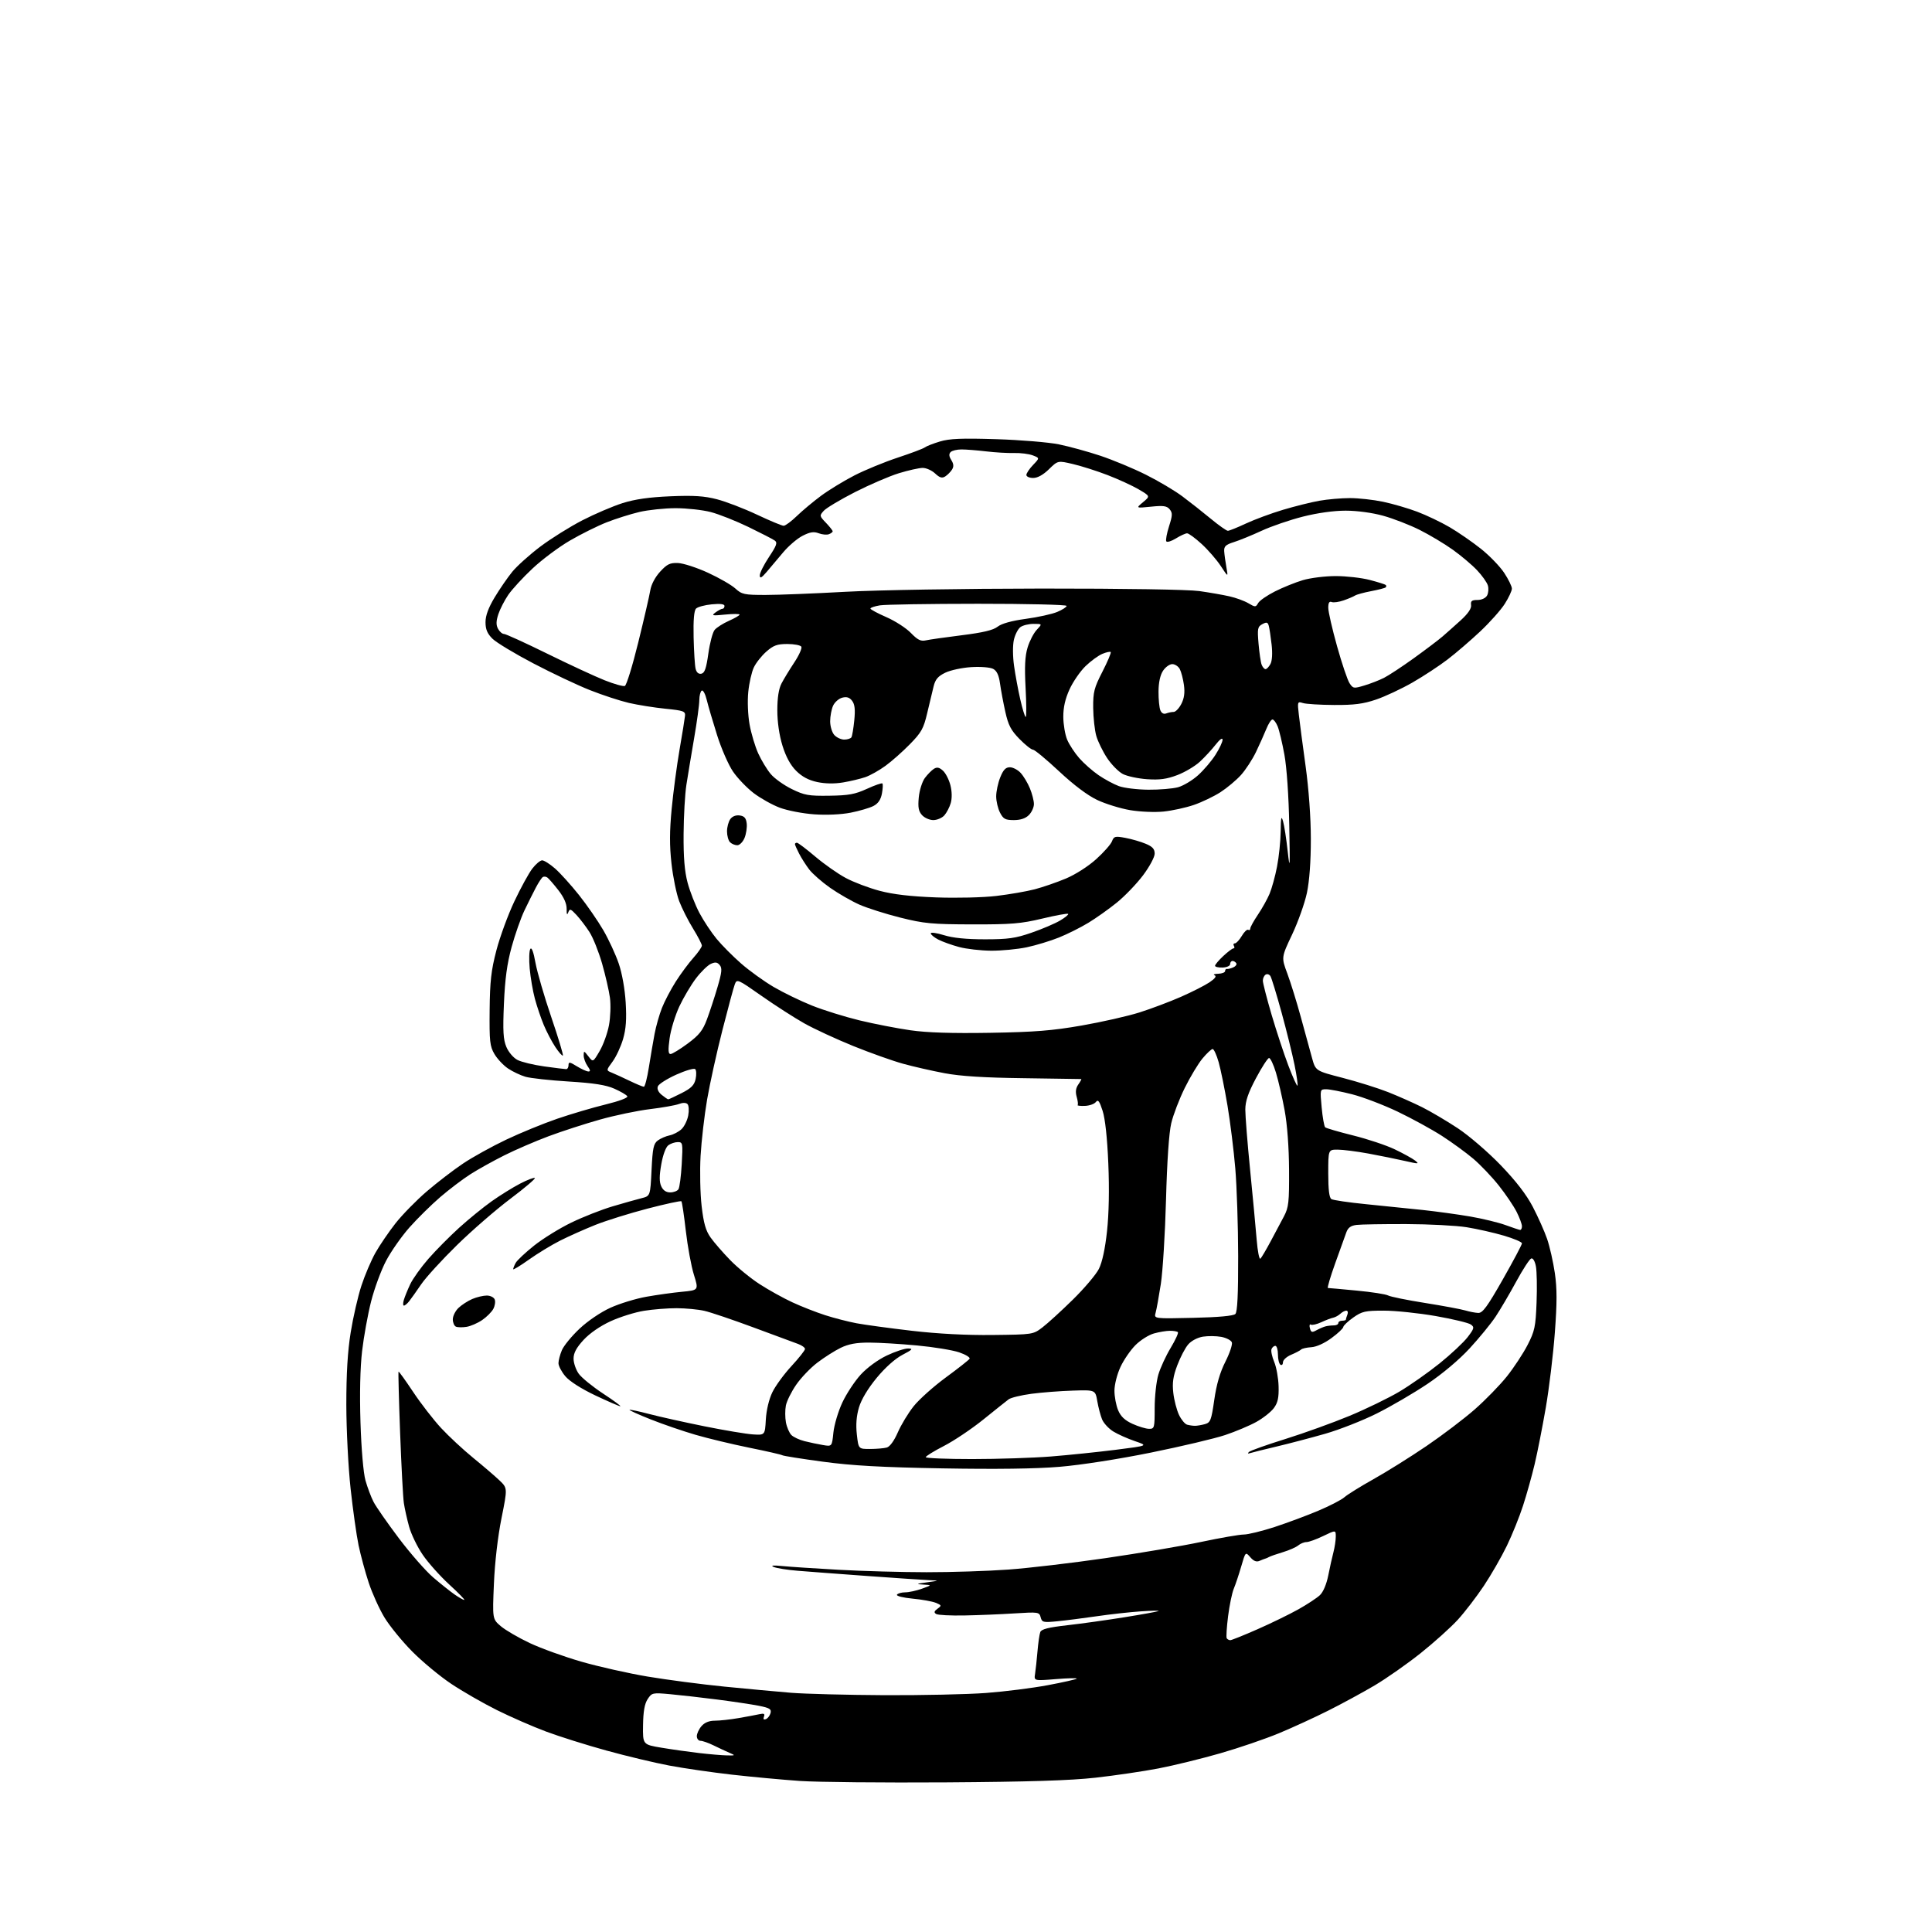 <?xml version="1.0" encoding="UTF-8" standalone="no"?>
<svg 
  version="1.1" 
  xmlns="http://www.w3.org/2000/svg" 
  xmlns:xlink="http://www.w3.org/1999/xlink" 
  xmlns:svg="http://www.w3.org/2000/svg"
  xmlns:rdf="http://www.w3.org/1999/02/22-rdf-syntax-ns#"
  xmlns:cc="http://creativecommons.org/ns#"
  xmlns:dc="http://purl.org/dc/elements/1.1/"
  viewBox="0 0 768 768"
  width="768"
  height="768"
>
<style>svg {background-color: white; }</style>"
<path stroke="none" fill="black" fill-rule="evenodd" d="M376.00,708.52C350.98,708.68 324.88,708.43 318.00,707.96C311.12,707.48 298.98,706.36 291.00,705.46C283.02,704.55 271.77,702.92 266.00,701.83C260.23,700.74 249.01,698.06 241.07,695.87C233.14,693.69 222.34,690.29 217.07,688.32C211.81,686.36 203.00,682.51 197.50,679.77C192.00,677.03 183.83,672.33 179.34,669.33C174.86,666.34 167.89,660.56 163.87,656.50C159.84,652.44 154.87,646.34 152.82,642.96C150.77,639.57 147.96,633.36 146.57,629.15C145.18,624.94 143.37,618.25 142.54,614.28C141.71,610.31 140.29,600.18 139.37,591.78C138.45,583.38 137.69,568.40 137.67,558.50C137.66,546.02 138.19,537.16 139.41,529.63C140.37,523.65 142.28,515.33 143.65,511.13C145.02,506.93 147.54,501.02 149.24,498.00C150.95,494.98 154.55,489.69 157.25,486.25C159.96,482.82 165.55,477.11 169.67,473.58C173.80,470.04 180.28,465.06 184.08,462.52C187.87,459.97 195.60,455.70 201.24,453.02C206.88,450.34 216.00,446.61 221.50,444.72C227.00,442.84 235.66,440.28 240.74,439.04C246.21,437.70 249.73,436.37 249.36,435.78C249.02,435.22 246.70,433.87 244.21,432.77C240.88,431.29 236.10,430.54 226.09,429.92C218.62,429.46 210.87,428.61 208.88,428.03C206.89,427.45 203.77,425.97 201.94,424.74C200.11,423.50 197.68,420.92 196.55,419.00C194.72,415.88 194.52,413.97 194.64,401.50C194.76,390.01 195.24,385.75 197.34,377.72C198.75,372.35 201.96,363.60 204.48,358.28C206.99,352.97 210.19,347.13 211.58,345.31C212.97,343.49 214.74,342.00 215.52,342.00C216.29,342.00 218.60,343.46 220.64,345.25C222.69,347.04 226.97,351.78 230.16,355.79C233.35,359.80 237.70,366.10 239.84,369.79C241.98,373.48 244.73,379.43 245.95,383.00C247.28,386.88 248.40,393.14 248.72,398.53C249.12,405.18 248.85,409.01 247.68,413.03C246.80,416.04 244.93,420.07 243.51,421.99C240.93,425.49 240.93,425.49 243.21,426.41C244.47,426.92 247.67,428.39 250.33,429.67C252.99,430.95 255.51,432.00 255.94,432.00C256.37,432.00 257.27,428.51 257.94,424.25C258.62,419.99 259.63,414.02 260.20,411.00C260.77,407.98 262.09,403.33 263.13,400.68C264.17,398.04 266.65,393.31 268.64,390.18C270.63,387.06 273.78,382.81 275.63,380.75C277.48,378.68 279.00,376.50 279.00,375.90C279.00,375.29 277.41,372.23 275.48,369.09C273.54,365.96 271.07,361.05 269.98,358.20C268.90,355.34 267.52,348.63 266.93,343.29C266.13,336.17 266.15,330.36 267.00,321.54C267.63,314.92 269.04,304.32 270.13,298.00C271.23,291.68 272.20,285.61 272.31,284.51C272.48,282.74 271.64,282.44 264.50,281.73C260.10,281.28 253.59,280.25 250.04,279.43C246.48,278.60 239.51,276.32 234.54,274.35C229.57,272.39 219.43,267.59 212.00,263.70C204.57,259.81 197.26,255.39 195.75,253.89C193.70,251.85 193.00,250.17 193.00,247.33C193.00,244.71 194.15,241.60 196.61,237.50C198.59,234.20 201.74,229.62 203.62,227.31C205.50,225.01 210.52,220.50 214.78,217.28C219.05,214.07 226.58,209.36 231.52,206.82C236.46,204.28 243.65,201.21 247.50,199.99C252.42,198.44 258.06,197.64 266.50,197.28C275.79,196.89 279.97,197.16 285.00,198.47C288.57,199.39 295.72,202.14 300.88,204.57C306.05,207.01 310.83,209.00 311.51,209.00C312.20,209.00 314.55,207.26 316.75,205.13C318.94,203.00 323.31,199.36 326.45,197.03C329.60,194.71 335.58,191.07 339.76,188.93C343.93,186.80 351.66,183.63 356.93,181.89C362.19,180.15 367.00,178.34 367.61,177.86C368.22,177.38 370.92,176.32 373.61,175.51C377.46,174.35 382.21,174.15 396.00,174.58C405.62,174.88 416.84,175.81 420.92,176.64C425.00,177.47 432.42,179.51 437.42,181.17C442.41,182.84 450.55,186.22 455.50,188.70C460.45,191.17 466.98,195.04 470.00,197.30C473.02,199.55 478.11,203.56 481.30,206.20C484.49,208.84 487.55,211.00 488.09,211.00C488.64,211.00 491.88,209.70 495.29,208.10C498.71,206.51 505.32,204.06 510.00,202.66C514.67,201.26 521.17,199.64 524.43,199.06C527.70,198.48 533.18,198.00 536.62,198.00C540.06,198.00 545.99,198.66 549.80,199.46C553.61,200.26 559.72,202.04 563.38,203.42C567.04,204.80 572.84,207.57 576.26,209.57C579.69,211.58 585.28,215.44 588.67,218.14C592.07,220.84 596.23,225.14 597.92,227.69C599.61,230.25 601.00,233.08 601.00,233.98C601.00,234.87 599.72,237.61 598.16,240.05C596.60,242.50 592.21,247.43 588.40,251.01C584.59,254.59 578.78,259.59 575.48,262.11C572.19,264.64 565.90,268.77 561.50,271.30C557.10,273.82 550.58,276.88 547.00,278.09C541.90,279.82 538.30,280.29 530.32,280.24C524.72,280.21 519.14,279.86 517.92,279.47C515.76,278.79 515.71,278.93 516.31,284.13C516.64,287.09 517.85,296.25 518.99,304.50C520.26,313.71 521.07,324.91 521.08,333.50C521.09,342.46 520.52,350.18 519.52,354.94C518.65,359.03 516.01,366.47 513.64,371.48C509.33,380.58 509.33,380.58 511.74,387.02C513.06,390.57 515.50,398.43 517.15,404.49C518.80,410.54 520.78,417.79 521.56,420.59C522.97,425.69 522.97,425.69 533.73,428.47C539.65,430.00 547.78,432.55 551.79,434.13C555.80,435.72 561.87,438.41 565.29,440.11C568.70,441.82 575.10,445.60 579.51,448.51C583.97,451.46 591.51,457.95 596.53,463.15C602.63,469.49 606.75,474.83 609.32,479.75C611.40,483.73 613.96,489.47 615.00,492.49C616.04,495.52 617.42,501.62 618.07,506.05C618.97,512.24 618.97,517.77 618.07,529.79C617.43,538.41 615.81,551.80 614.48,559.54C613.14,567.28 611.15,577.41 610.04,582.06C608.94,586.70 606.87,594.10 605.44,598.50C604.02,602.90 601.12,610.10 598.99,614.50C596.86,618.90 592.74,626.06 589.84,630.41C586.93,634.77 582.29,640.81 579.53,643.84C576.76,646.88 570.11,652.86 564.74,657.15C559.37,661.43 551.11,667.22 546.39,670.01C541.66,672.80 533.40,677.29 528.03,679.98C522.66,682.68 513.84,686.73 508.43,688.98C503.02,691.23 492.50,694.83 485.05,696.97C477.60,699.11 466.55,701.82 460.50,702.98C454.45,704.14 443.20,705.80 435.50,706.66C425.38,707.79 408.88,708.30 376.00,708.52zM289.00,697.80C292.37,697.86 292.41,697.82 290.00,696.78C288.62,696.19 285.80,694.87 283.72,693.85C281.64,692.83 279.28,692.00 278.47,692.00C277.66,692.00 277.00,691.17 277.00,690.15C277.00,689.14 277.84,687.34 278.87,686.15C280.10,684.73 281.90,684.00 284.18,684.00C286.08,684.00 290.30,683.54 293.57,682.97C296.83,682.41 300.57,681.71 301.88,681.42C303.70,681.02 304.12,681.25 303.68,682.40C303.30,683.38 303.57,683.72 304.45,683.38C305.20,683.09 306.02,682.01 306.30,680.98C306.71,679.40 305.96,678.93 301.64,678.07C298.81,677.51 291.32,676.39 285.00,675.58C278.68,674.77 270.28,673.82 266.33,673.46C259.39,672.83 259.12,672.89 257.45,675.43C256.24,677.28 255.70,680.32 255.62,685.77C255.50,693.50 255.50,693.50 263.00,694.75C267.12,695.44 273.88,696.39 278.00,696.87C282.12,697.35 287.07,697.77 289.00,697.80zM351.50,673.86C366.35,673.93 384.57,673.54 392.00,672.98C399.43,672.42 410.45,671.03 416.50,669.89C422.55,668.76 427.73,667.59 428.00,667.30C428.27,667.00 424.57,667.08 419.76,667.47C411.01,668.18 411.01,668.18 411.46,665.34C411.70,663.78 412.14,659.76 412.42,656.42C412.70,653.07 413.20,649.63 413.53,648.77C413.98,647.61 416.76,646.91 424.32,646.05C429.92,645.42 440.12,643.99 447.00,642.88C453.88,641.78 459.95,640.67 460.50,640.43C461.05,640.19 457.90,640.24 453.50,640.54C449.10,640.84 441.23,641.71 436.00,642.48C430.77,643.24 423.74,644.14 420.38,644.47C414.69,645.03 414.21,644.92 413.68,642.90C413.14,640.81 412.78,640.76 403.31,641.35C397.91,641.70 388.98,642.06 383.45,642.17C377.92,642.28 372.84,642.02 372.14,641.59C371.18,641.00 371.31,640.49 372.68,639.49C374.37,638.26 374.33,638.11 371.99,637.14C370.62,636.58 366.46,635.83 362.74,635.48C359.02,635.13 356.24,634.43 356.55,633.92C356.86,633.41 358.33,632.99 359.81,632.98C361.29,632.98 364.30,632.32 366.50,631.53C370.50,630.09 370.50,630.09 367.00,629.89C363.97,629.71 364.17,629.59 368.50,629.00C373.44,628.32 373.45,628.31 369.50,628.15C367.30,628.06 356.27,627.31 345.00,626.50C333.73,625.68 321.15,624.74 317.06,624.40C312.97,624.07 308.70,623.39 307.56,622.89C306.17,622.28 307.28,622.16 311.00,622.53C314.02,622.83 324.15,623.50 333.50,624.02C342.85,624.54 358.52,624.97 368.31,624.98C378.11,624.99 392.73,624.52 400.81,623.93C408.89,623.35 426.30,621.30 439.50,619.38C452.70,617.46 469.76,614.57 477.41,612.95C485.06,611.33 492.71,610.00 494.41,610.00C496.11,610.00 501.62,608.65 506.66,607.01C511.69,605.36 519.52,602.45 524.06,600.53C528.60,598.62 533.26,596.21 534.41,595.18C535.56,594.15 540.77,590.91 546.00,587.98C551.23,585.06 560.67,579.15 567.00,574.85C573.33,570.55 581.98,563.99 586.23,560.26C590.47,556.54 596.23,550.63 599.03,547.12C601.82,543.61 605.52,537.99 607.25,534.62C610.07,529.12 610.44,527.40 610.81,517.75C611.04,511.83 610.92,505.39 610.55,503.43C610.16,501.34 609.39,500.03 608.69,500.26C608.04,500.47 605.34,504.62 602.70,509.48C600.06,514.34 596.37,520.61 594.51,523.41C592.65,526.21 588.01,531.88 584.20,536.01C580.01,540.55 573.36,546.15 567.38,550.16C561.95,553.80 552.89,559.09 547.26,561.90C541.64,564.71 532.41,568.33 526.76,569.95C521.12,571.56 512.45,573.84 507.50,575.01C502.55,576.18 497.82,577.35 497.00,577.62C496.02,577.95 495.85,577.78 496.50,577.16C497.05,576.64 503.57,574.32 511.00,572.01C518.42,569.69 529.90,565.55 536.50,562.81C543.10,560.06 551.98,555.74 556.24,553.22C560.50,550.69 567.70,545.64 572.25,541.98C576.80,538.32 581.82,533.61 583.42,531.52C586.04,528.08 586.17,527.59 584.68,526.51C583.78,525.85 577.49,524.34 570.71,523.15C563.93,521.97 554.66,521.00 550.10,521.00C542.68,521.00 541.42,521.28 537.93,523.75C535.79,525.26 534.02,526.95 533.98,527.50C533.95,528.05 531.84,530.04 529.28,531.91C526.51,533.96 523.30,535.41 521.29,535.53C519.44,535.65 517.61,536.06 517.21,536.46C516.82,536.85 515.04,537.79 513.25,538.54C511.46,539.29 510.00,540.62 510.00,541.51C510.00,542.39 509.55,542.84 509.00,542.50C508.45,542.16 508.00,540.33 508.00,538.44C508.00,536.55 507.54,535.00 506.97,535.00C506.40,535.00 505.71,535.59 505.44,536.30C505.16,537.02 505.65,539.31 506.52,541.39C507.39,543.47 508.17,547.82 508.26,551.06C508.39,555.60 507.96,557.59 506.38,559.73C505.26,561.25 502.12,563.73 499.42,565.23C496.71,566.73 491.12,569.08 487.00,570.46C482.88,571.84 469.60,574.98 457.50,577.43C444.58,580.05 429.59,582.38 421.19,583.08C411.73,583.87 395.94,584.08 374.69,583.70C350.39,583.27 338.73,582.62 327.14,581.05C318.69,579.91 311.41,578.76 310.96,578.48C310.52,578.20 304.60,576.85 297.82,575.48C291.05,574.10 281.45,571.80 276.50,570.36C271.55,568.92 263.54,566.17 258.71,564.25C253.87,562.33 250.06,560.61 250.23,560.43C250.41,560.26 253.92,561.00 258.03,562.08C262.14,563.16 272.02,565.36 280.00,566.97C287.98,568.58 296.66,570.03 299.29,570.20C304.08,570.50 304.08,570.50 304.43,564.28C304.65,560.53 305.68,556.23 307.02,553.45C308.25,550.91 311.68,546.22 314.63,543.03C317.58,539.84 320.00,536.78 320.00,536.24C320.00,535.69 318.76,534.79 317.25,534.24C315.74,533.68 307.75,530.73 299.50,527.67C291.25,524.61 282.48,521.64 280.00,521.08C277.52,520.51 272.57,520.04 269.00,520.03C265.43,520.02 259.57,520.48 256.00,521.06C252.43,521.63 246.46,523.50 242.73,525.21C238.57,527.12 234.44,529.97 231.98,532.63C229.11,535.75 228.00,537.83 228.00,540.07C228.00,541.79 228.92,544.49 230.05,546.07C231.18,547.66 235.55,551.21 239.75,553.98C243.96,556.74 247.03,559.00 246.57,559.00C246.11,559.00 241.62,557.05 236.60,554.68C231.06,552.05 226.40,549.07 224.74,547.10C223.23,545.31 222.00,542.97 222.00,541.89C222.00,540.82 222.61,538.49 223.36,536.72C224.11,534.95 227.26,531.11 230.37,528.18C233.67,525.08 238.80,521.60 242.68,519.84C246.34,518.18 252.75,516.22 256.92,515.48C261.09,514.74 267.48,513.84 271.12,513.50C277.75,512.87 277.75,512.87 275.83,506.70C274.77,503.31 273.33,495.46 272.62,489.26C271.91,483.06 271.12,477.78 270.86,477.53C270.61,477.27 264.57,478.58 257.45,480.43C250.33,482.28 241.00,485.20 236.71,486.90C232.43,488.61 226.13,491.42 222.71,493.14C219.30,494.86 213.69,498.27 210.25,500.72C206.81,503.17 204.00,504.88 204.00,504.52C204.00,504.16 204.44,503.04 204.98,502.04C205.52,501.03 208.82,497.93 212.32,495.14C215.82,492.36 222.46,488.25 227.09,486.01C231.72,483.76 239.10,480.86 243.50,479.55C247.90,478.25 253.07,476.79 255.00,476.31C258.50,475.43 258.50,475.43 259.00,465.13C259.43,456.34 259.79,454.62 261.50,453.35C262.60,452.54 264.71,451.63 266.18,451.33C267.66,451.02 269.77,449.93 270.88,448.89C272.00,447.86 273.21,445.40 273.58,443.43C273.95,441.46 273.82,439.42 273.29,438.89C272.68,438.28 271.41,438.27 269.85,438.87C268.49,439.38 263.32,440.30 258.37,440.90C253.41,441.50 244.49,443.36 238.53,445.04C232.58,446.71 223.39,449.69 218.11,451.66C212.82,453.64 204.90,457.05 200.50,459.26C196.10,461.46 190.03,464.84 187.00,466.77C183.97,468.70 178.57,472.80 174.99,475.87C171.42,478.95 165.92,484.37 162.77,487.92C159.63,491.47 155.44,497.44 153.47,501.20C151.49,504.95 148.82,512.21 147.52,517.33C146.22,522.45 144.61,531.34 143.94,537.07C143.17,543.71 142.94,554.04 143.30,565.50C143.64,576.14 144.45,585.55 145.28,588.50C146.06,591.25 147.49,595.08 148.48,597.00C149.46,598.92 154.01,605.45 158.57,611.50C163.14,617.55 169.27,624.54 172.19,627.04C175.11,629.54 178.92,632.58 180.65,633.79C182.39,635.01 184.14,636.00 184.55,636.00C184.96,636.00 182.27,633.24 178.58,629.86C174.90,626.48 170.14,621.15 168.02,618.02C165.89,614.90 163.47,609.90 162.64,606.92C161.81,603.94 160.87,599.70 160.54,597.50C160.21,595.30 159.54,582.70 159.05,569.50C158.56,556.31 158.28,545.39 158.42,545.24C158.57,545.10 161.18,548.73 164.23,553.31C167.28,557.90 172.28,564.35 175.33,567.65C178.39,570.95 184.16,576.31 188.16,579.57C192.16,582.83 196.86,586.86 198.60,588.53C201.75,591.55 201.75,591.55 199.35,603.53C197.89,610.79 196.70,621.03 196.34,629.55C195.74,643.60 195.74,643.60 199.12,646.47C200.98,648.04 206.15,651.05 210.61,653.15C215.07,655.25 224.30,658.58 231.11,660.54C237.93,662.51 249.80,665.18 257.50,666.47C265.20,667.76 278.93,669.56 288.00,670.46C297.07,671.36 309.00,672.46 314.50,672.91C320.00,673.35 336.65,673.78 351.50,673.86zM489.06,652.00C489.57,652.00 494.45,650.04 499.90,647.64C505.35,645.24 512.66,641.68 516.15,639.72C519.64,637.76 523.48,635.23 524.67,634.11C525.99,632.87 527.30,629.78 528.00,626.28C528.63,623.10 529.56,618.92 530.07,617.00C530.57,615.08 530.99,612.30 530.99,610.84C531.00,608.18 531.00,608.18 526.00,610.59C523.26,611.92 520.26,613.00 519.33,613.00C518.41,613.00 516.95,613.60 516.08,614.32C515.21,615.05 512.48,616.25 510.00,617.00C507.52,617.74 505.05,618.61 504.50,618.91C503.95,619.22 503.27,619.52 503.00,619.57C502.73,619.63 501.70,620.02 500.72,620.45C499.47,621.01 498.37,620.58 497.02,619.03C495.11,616.82 495.11,616.82 493.41,622.66C492.48,625.87 491.15,629.85 490.46,631.50C489.76,633.15 488.74,638.09 488.18,642.48C487.63,646.87 487.38,650.81 487.64,651.23C487.90,651.65 488.54,652.00 489.06,652.00zM386.45,580.00C396.59,580.00 410.65,579.54 417.70,578.98C424.74,578.42 436.34,577.22 443.48,576.32C456.46,574.68 456.46,574.68 451.16,572.88C448.24,571.88 444.36,570.15 442.54,569.03C440.72,567.90 438.73,565.75 438.10,564.24C437.48,562.73 436.62,559.48 436.19,557.00C435.41,552.50 435.41,552.50 426.46,552.79C421.53,552.94 414.14,553.51 410.04,554.05C405.93,554.60 401.83,555.59 400.93,556.27C400.03,556.95 395.51,560.55 390.89,564.28C386.28,568.00 379.24,572.73 375.25,574.78C371.27,576.82 368.01,578.84 368.00,579.25C368.00,579.66 376.30,580.00 386.45,580.00zM345.88,575.99C348.42,575.98 351.40,575.73 352.50,575.42C353.73,575.09 355.43,572.76 356.90,569.38C358.22,566.36 361.05,561.68 363.20,558.99C365.35,556.29 371.09,551.15 375.97,547.57C380.85,543.99 385.10,540.64 385.42,540.13C385.74,539.61 383.87,538.46 381.27,537.57C378.66,536.69 371.12,535.45 364.51,534.84C357.91,534.22 349.35,533.71 345.50,533.70C340.42,533.69 337.32,534.26 334.19,535.78C331.82,536.93 327.64,539.59 324.90,541.68C322.16,543.76 318.37,547.73 316.48,550.49C314.58,553.24 312.75,556.95 312.40,558.71C312.05,560.48 312.06,563.51 312.42,565.43C312.78,567.36 313.76,569.61 314.58,570.44C315.41,571.27 317.76,572.37 319.80,572.88C321.83,573.39 325.12,574.09 327.11,574.42C330.72,575.04 330.72,575.04 331.29,569.46C331.61,566.39 333.21,561.01 334.85,557.51C336.49,554.01 339.78,549.02 342.16,546.42C344.71,543.65 348.98,540.52 352.50,538.85C355.80,537.28 359.62,536.02 361.00,536.05C363.09,536.09 362.73,536.49 358.76,538.56C355.83,540.09 351.91,543.59 348.48,547.74C344.99,551.98 342.39,556.32 341.45,559.48C340.44,562.89 340.17,566.34 340.61,570.25C341.26,576.00 341.26,576.00 345.88,575.99zM456.75,567.98C458.90,568.00 459.00,567.65 459.00,559.68C459.00,555.11 459.66,549.14 460.46,546.43C461.27,543.72 463.47,538.94 465.36,535.81C467.24,532.68 468.53,529.87 468.23,529.56C467.92,529.25 466.50,529.00 465.08,529.01C463.66,529.01 460.80,529.48 458.73,530.06C456.66,530.63 453.34,532.72 451.37,534.70C449.39,536.68 446.70,540.59 445.40,543.40C444.07,546.25 443.02,550.39 443.01,552.78C443.00,555.14 443.66,558.64 444.46,560.56C445.51,563.08 447.13,564.61 450.21,566.01C452.57,567.08 455.51,567.97 456.75,567.98zM475.00,566.78C475.82,566.79 477.60,566.49 478.95,566.12C481.18,565.49 481.52,564.63 482.69,556.47C483.57,550.32 484.96,545.55 487.11,541.30C488.84,537.89 489.99,534.42 489.68,533.60C489.36,532.78 487.48,531.81 485.50,531.43C483.51,531.06 480.23,531.02 478.19,531.34C476.05,531.69 473.59,532.97 472.34,534.42C471.15,535.78 469.20,539.51 468.00,542.70C466.31,547.16 465.95,549.71 466.41,553.73C466.74,556.61 467.76,560.52 468.67,562.44C469.58,564.35 471.04,566.11 471.92,566.34C472.79,566.58 474.18,566.78 475.00,566.78zM394.58,530.68C410.61,530.50 410.67,530.49 414.41,527.64C416.48,526.06 421.90,521.11 426.46,516.64C431.02,512.16 435.69,506.66 436.82,504.41C438.15,501.77 439.30,496.43 440.06,489.41C440.81,482.48 441.00,472.67 440.57,462.50C440.15,452.34 439.32,444.70 438.31,441.58C437.04,437.65 436.50,436.94 435.61,438.08C435.00,438.86 433.03,439.55 431.23,439.61C429.42,439.67 428.15,439.52 428.38,439.28C428.62,439.04 428.45,437.57 428.00,436.01C427.44,434.03 427.63,432.54 428.65,431.09C429.46,429.94 429.98,428.97 429.81,428.94C429.64,428.91 419.38,428.76 407.00,428.60C391.15,428.40 381.84,427.81 375.50,426.62C370.55,425.69 363.12,424.00 359.00,422.86C354.88,421.73 345.96,418.55 339.18,415.81C332.40,413.06 323.63,409.00 319.68,406.78C315.73,404.55 308.10,399.65 302.72,395.87C293.26,389.23 292.92,389.08 292.10,391.26C291.63,392.49 289.41,400.70 287.17,409.50C284.92,418.30 282.19,430.68 281.10,437.00C280.01,443.32 278.84,453.45 278.49,459.50C278.15,465.55 278.34,474.52 278.91,479.44C279.71,486.30 280.54,489.21 282.48,491.94C283.87,493.90 287.37,497.93 290.26,500.90C293.14,503.87 298.43,508.19 302.00,510.49C305.57,512.80 311.43,516.05 315.00,517.70C318.57,519.36 324.43,521.65 328.00,522.80C331.57,523.95 337.20,525.40 340.50,526.02C343.80,526.64 353.70,527.98 362.50,529.01C372.86,530.21 384.17,530.80 394.58,530.68zM523.36,528.77C524.54,528.13 526.17,527.43 527.00,527.23C527.83,527.02 529.29,526.86 530.25,526.87C531.21,526.87 532.00,526.45 532.00,525.94C532.00,525.42 532.67,525.00 533.50,525.00C534.33,525.00 535.00,524.81 535.00,524.58C535.00,524.35 535.27,523.45 535.61,522.58C535.94,521.71 535.75,521.00 535.18,521.00C534.61,521.00 533.54,521.56 532.80,522.25C532.06,522.94 530.79,523.63 529.98,523.80C529.16,523.96 527.03,524.77 525.24,525.60C523.45,526.43 521.57,526.86 521.08,526.55C520.59,526.25 520.42,526.89 520.70,527.97C521.15,529.67 521.53,529.78 523.36,528.77zM185.46,527.44C183.83,527.70 181.94,527.67 181.25,527.37C180.56,527.08 180.00,525.76 180.00,524.46C180.00,523.15 181.01,521.11 182.25,519.92C183.49,518.74 185.95,517.14 187.72,516.38C189.49,515.62 192.09,515.00 193.50,515.00C194.91,515.00 196.33,515.71 196.66,516.57C197.00,517.43 196.74,519.12 196.09,520.32C195.45,521.53 193.46,523.52 191.67,524.74C189.89,525.96 187.09,527.18 185.46,527.44zM474.30,523.86C484.39,523.63 490.31,523.09 491.07,522.33C491.88,521.52 492.22,514.68 492.19,499.33C492.17,487.33 491.65,471.65 491.05,464.50C490.45,457.35 489.05,446.10 487.95,439.50C486.84,432.90 485.26,425.14 484.44,422.25C483.62,419.36 482.54,417.00 482.04,417.00C481.55,417.00 479.74,418.69 478.02,420.75C476.30,422.81 473.12,428.10 470.95,432.50C468.78,436.90 466.37,443.20 465.59,446.50C464.69,450.28 463.92,461.54 463.51,476.89C463.15,490.30 462.22,505.38 461.45,510.39C460.67,515.40 459.74,520.56 459.37,521.86C458.71,524.22 458.71,524.22 474.30,523.86zM587.63,521.91C589.36,521.98 591.23,519.43 597.38,508.61C601.57,501.24 605.00,494.78 605.00,494.25C605.00,493.72 601.74,492.34 597.75,491.17C593.76,490.00 587.12,488.50 583.00,487.84C578.88,487.18 568.08,486.62 559.00,486.59C549.92,486.57 541.06,486.71 539.31,486.92C536.96,487.20 535.87,487.99 535.18,489.90C534.66,491.33 532.66,496.89 530.74,502.25C528.82,507.61 527.53,512.00 527.87,512.00C528.22,512.00 533.36,512.46 539.30,513.03C545.25,513.59 550.87,514.46 551.80,514.97C552.74,515.47 559.35,516.82 566.50,517.95C573.65,519.09 580.85,520.43 582.50,520.93C584.15,521.42 586.46,521.87 587.63,521.91zM160.57,519.00C160.18,519.00 160.16,517.99 160.53,516.75C160.89,515.51 162.03,512.70 163.07,510.50C164.11,508.30 167.36,503.76 170.29,500.40C173.22,497.05 178.73,491.49 182.52,488.05C186.32,484.61 192.14,479.87 195.46,477.52C198.78,475.16 203.88,472.00 206.79,470.49C209.70,468.98 212.32,467.99 212.61,468.28C212.91,468.57 208.50,472.31 202.82,476.58C197.15,480.85 187.63,489.10 181.69,494.92C175.74,500.74 169.33,507.75 167.45,510.50C165.58,513.25 163.42,516.29 162.66,517.25C161.90,518.21 160.96,519.00 160.57,519.00zM501.04,500.34C501.50,499.88 503.31,496.80 505.08,493.50C506.85,490.20 509.24,485.70 510.40,483.50C512.27,479.94 512.49,477.90 512.42,465.00C512.37,456.02 511.70,447.01 510.65,441.32C509.72,436.28 508.17,429.53 507.19,426.32C506.22,423.12 504.99,420.54 504.46,420.58C503.93,420.62 501.60,424.22 499.28,428.58C496.16,434.46 495.06,437.67 495.03,441.03C495.02,443.52 495.87,454.32 496.94,465.03C498.00,475.74 499.18,488.25 499.55,492.84C499.92,497.42 500.59,500.80 501.04,500.34zM604.25,488.91C604.66,488.96 605.00,488.31 605.00,487.46C605.00,486.61 604.04,484.03 602.87,481.71C601.69,479.39 598.51,474.69 595.79,471.26C593.07,467.83 588.52,463.05 585.67,460.63C582.83,458.22 577.20,454.12 573.17,451.52C569.14,448.93 561.23,444.60 555.59,441.90C549.94,439.21 541.81,436.10 537.50,435.00C533.20,433.90 528.56,433.00 527.20,433.00C524.72,433.00 524.71,433.02 525.38,440.23C525.75,444.20 526.38,447.75 526.78,448.12C527.18,448.48 532.18,449.94 537.89,451.36C543.60,452.78 551.03,455.25 554.39,456.86C557.75,458.46 561.40,460.47 562.50,461.32C564.32,462.74 563.95,462.75 558.50,461.50C555.20,460.75 548.67,459.42 544.00,458.56C539.33,457.70 533.81,457.00 531.75,457.00C528.00,457.00 528.00,457.00 528.00,466.44C528.00,472.91 528.39,476.13 529.25,476.66C529.94,477.09 536.12,478.00 543.00,478.68C549.88,479.36 560.00,480.40 565.50,480.98C571.00,481.57 579.51,482.74 584.42,483.58C589.33,484.43 595.63,485.95 598.42,486.97C601.21,487.99 603.84,488.87 604.25,488.91zM266.42,474.00C267.77,474.00 269.25,473.44 269.69,472.75C270.14,472.06 270.73,467.56 271.00,462.75C271.48,454.42 271.40,454.00 269.44,454.00C268.31,454.00 266.62,454.56 265.68,455.25C264.67,455.99 263.53,459.07 262.87,462.83C262.06,467.45 262.06,469.83 262.86,471.58C263.59,473.19 264.79,474.00 266.42,474.00zM265.64,437.00C265.88,437.00 268.26,435.89 270.95,434.53C274.78,432.59 275.98,431.38 276.52,428.93C276.89,427.21 276.82,425.44 276.35,424.99C275.88,424.55 272.49,425.54 268.82,427.19C265.14,428.85 261.85,430.94 261.51,431.84C261.11,432.87 261.69,434.14 263.05,435.24C264.24,436.21 265.41,437.00 265.64,437.00zM515.76,431.57C515.99,431.34 515.47,427.63 514.60,423.33C513.73,419.02 511.40,409.61 509.42,402.41C507.44,395.21 505.46,388.74 505.02,388.03C504.58,387.32 503.72,387.05 503.11,387.43C502.50,387.81 502.00,388.89 502.00,389.83C502.00,390.77 503.57,396.86 505.48,403.38C507.40,409.89 510.40,418.99 512.15,423.60C513.91,428.22 515.53,431.80 515.76,431.57zM233.81,425.92C234.80,425.98 234.74,425.46 233.56,423.78C232.70,422.56 232.01,420.64 232.02,419.53C232.04,417.62 232.16,417.65 233.89,419.90C235.74,422.30 235.74,422.30 238.37,417.80C239.82,415.33 241.49,410.70 242.08,407.52C242.67,404.34 242.84,399.43 242.46,396.62C242.08,393.80 240.67,387.68 239.33,383.00C237.99,378.32 235.74,372.70 234.32,370.50C232.91,368.30 230.58,365.25 229.15,363.71C226.82,361.21 226.48,361.11 225.88,362.71C225.42,363.93 225.22,363.49 225.25,361.33C225.28,359.21 224.19,356.74 221.93,353.83C220.07,351.45 218.11,349.19 217.57,348.82C217.04,348.44 216.22,348.36 215.77,348.64C215.32,348.92 214.07,350.81 213.01,352.83C211.94,354.85 209.90,358.94 208.47,361.93C207.04,364.92 204.75,371.45 203.38,376.43C201.57,383.04 200.74,389.16 200.32,399.00C199.85,409.91 200.04,413.21 201.29,416.18C202.16,418.25 204.10,420.52 205.71,421.35C207.29,422.17 212.08,423.32 216.36,423.92C220.64,424.51 224.56,425.00 225.07,425.00C225.58,425.00 226.00,424.28 226.00,423.41C226.00,422.04 226.45,422.10 229.25,423.83C231.04,424.93 233.09,425.87 233.81,425.92zM223.75,419.59C223.50,419.84 222.15,418.31 220.75,416.20C219.35,414.09 217.28,410.14 216.15,407.43C215.02,404.72 213.43,400.02 212.62,397.00C211.81,393.98 210.88,388.57 210.56,385.00C210.24,381.43 210.35,377.93 210.81,377.23C211.34,376.42 212.09,378.42 212.86,382.73C213.54,386.45 216.36,396.17 219.14,404.32C221.92,412.47 223.99,419.34 223.75,419.59zM266.54,419.00C267.20,419.00 270.27,417.13 273.36,414.84C277.92,411.46 279.36,409.66 281.01,405.24C282.13,402.25 284.02,396.50 285.20,392.47C286.96,386.51 287.12,384.85 286.10,383.63C285.13,382.45 284.33,382.35 282.55,383.16C281.29,383.73 278.64,386.32 276.66,388.92C274.69,391.51 271.71,396.53 270.05,400.07C268.40,403.62 266.65,409.32 266.18,412.76C265.54,417.44 265.63,419.00 266.54,419.00zM393.50,410.56C411.35,410.26 418.24,409.71 430.00,407.66C437.98,406.27 448.29,403.93 452.93,402.47C457.57,401.00 464.99,398.21 469.43,396.26C473.87,394.31 479.00,391.70 480.82,390.47C483.02,388.98 483.70,388.04 482.82,387.69C482.10,387.40 482.74,387.12 484.25,387.08C485.76,387.04 487.00,386.55 487.00,386.00C487.00,385.45 487.34,385.07 487.75,385.16C488.16,385.25 489.28,384.97 490.24,384.55C491.20,384.13 491.74,383.39 491.44,382.90C491.13,382.40 490.46,382.00 489.94,382.00C489.42,382.00 489.00,382.56 489.00,383.25C489.00,383.95 487.67,384.55 486.00,384.61C484.35,384.67 483.00,384.35 483.00,383.91C483.00,383.46 484.46,381.73 486.25,380.06C488.04,378.38 489.86,377.01 490.31,377.00C490.75,377.00 490.84,376.55 490.50,376.00C490.16,375.45 490.33,375.00 490.88,375.00C491.44,375.00 492.67,373.67 493.63,372.05C494.58,370.43 495.73,369.34 496.18,369.61C496.63,369.89 497.00,369.66 497.00,369.11C497.00,368.55 498.36,366.09 500.02,363.63C501.68,361.17 503.77,357.43 504.66,355.33C505.55,353.22 506.90,348.35 507.64,344.50C508.39,340.65 509.04,334.35 509.09,330.50C509.16,324.83 509.34,324.07 510.04,326.50C510.52,328.15 511.35,333.55 511.89,338.50C512.75,346.29 512.83,344.88 512.50,328.00C512.28,316.37 511.50,305.07 510.57,300.00C509.72,295.32 508.51,290.26 507.89,288.75C507.27,287.24 506.34,286.00 505.83,286.00C505.32,286.00 504.22,287.69 503.39,289.75C502.55,291.81 500.71,295.94 499.28,298.92C497.85,301.90 495.16,306.03 493.29,308.10C491.42,310.17 487.74,313.24 485.12,314.93C482.49,316.61 477.74,318.89 474.56,319.98C471.38,321.07 465.99,322.25 462.57,322.60C459.09,322.96 453.23,322.71 449.27,322.05C445.38,321.39 439.48,319.57 436.16,318.00C432.30,316.17 426.82,312.05 420.96,306.57C415.92,301.86 411.26,298.00 410.61,298.00C409.95,298.00 407.54,296.09 405.25,293.75C401.87,290.30 400.81,288.28 399.64,283.00C398.84,279.43 397.89,274.36 397.53,271.75C397.07,268.41 396.27,266.68 394.81,265.90C393.63,265.27 389.87,264.96 386.12,265.19C382.48,265.41 377.82,266.41 375.76,267.41C372.87,268.81 371.81,270.05 371.12,272.86C370.62,274.86 369.48,279.65 368.57,283.50C367.14,289.61 366.26,291.18 361.71,295.82C358.85,298.75 354.48,302.62 352.00,304.42C349.52,306.23 345.93,308.25 344.00,308.92C342.07,309.58 338.09,310.54 335.14,311.03C331.68,311.61 328.02,311.55 324.83,310.87C321.42,310.14 318.81,308.74 316.48,306.41C314.21,304.14 312.41,300.83 311.04,296.40C309.76,292.25 309.00,287.02 309.00,282.35C309.00,277.38 309.55,273.84 310.65,271.71C311.56,269.95 313.86,266.18 315.75,263.32C317.65,260.46 318.90,257.65 318.54,257.06C318.18,256.48 315.67,256.00 312.98,256.00C308.95,256.00 307.46,256.54 304.65,259.01C302.76,260.66 300.52,263.49 299.66,265.31C298.80,267.12 297.80,271.50 297.45,275.05C297.08,278.72 297.30,284.30 297.97,288.00C298.61,291.57 300.16,296.75 301.41,299.50C302.66,302.25 304.90,305.94 306.39,307.70C307.87,309.46 311.64,312.15 314.76,313.67C319.80,316.14 321.45,316.43 329.67,316.31C337.34,316.21 339.89,315.74 344.61,313.58C347.74,312.14 350.52,311.18 350.77,311.44C351.03,311.70 350.94,313.50 350.58,315.45C350.11,317.91 349.08,319.42 347.19,320.40C345.70,321.17 341.64,322.36 338.17,323.05C334.37,323.79 328.60,324.06 323.64,323.71C319.11,323.39 312.96,322.20 309.96,321.07C306.96,319.94 302.29,317.32 299.58,315.26C296.88,313.19 293.19,309.35 291.39,306.72C289.59,304.09 286.73,297.57 285.05,292.22C283.36,286.87 281.51,280.57 280.94,278.22C280.37,275.87 279.48,274.20 278.95,274.53C278.43,274.85 278.00,276.55 277.99,278.31C277.99,280.06 277.06,286.90 275.92,293.50C274.79,300.10 273.40,308.43 272.85,312.00C272.29,315.57 271.79,324.35 271.74,331.50C271.67,340.81 272.12,346.31 273.33,350.89C274.27,354.40 276.39,359.83 278.06,362.96C279.73,366.09 282.79,370.70 284.87,373.22C286.95,375.74 291.32,380.14 294.58,382.99C297.83,385.85 303.65,390.04 307.50,392.31C311.35,394.57 318.25,397.92 322.83,399.75C327.41,401.58 335.92,404.22 341.73,405.63C347.55,407.03 356.63,408.79 361.91,409.55C368.53,410.50 378.32,410.81 393.50,410.56zM394.00,377.92C389.88,377.89 384.13,377.23 381.23,376.45C378.33,375.67 374.62,374.34 372.98,373.49C371.34,372.64 370.00,371.53 370.00,371.03C370.00,370.52 372.36,370.85 375.25,371.75C378.78,372.85 384.10,373.39 391.50,373.39C400.79,373.39 403.68,372.98 410.09,370.75C414.26,369.31 419.35,367.14 421.38,365.94C423.42,364.74 424.87,363.54 424.61,363.28C424.35,363.02 419.72,363.86 414.32,365.15C405.85,367.18 402.03,367.49 386.50,367.46C370.44,367.42 367.36,367.13 357.91,364.77C352.08,363.31 344.76,360.98 341.62,359.60C338.49,358.21 333.26,355.20 329.98,352.91C326.71,350.61 322.97,347.33 321.67,345.62C320.36,343.90 318.55,341.06 317.65,339.30C316.74,337.54 316.00,335.85 316.00,335.55C316.00,335.25 316.36,335.00 316.80,335.00C317.23,335.00 320.50,337.47 324.05,340.48C327.60,343.49 333.06,347.33 336.19,349.00C339.31,350.68 345.39,352.98 349.69,354.12C355.10,355.55 361.99,356.35 372.08,356.73C380.31,357.03 390.77,356.78 396.08,356.15C401.26,355.53 408.11,354.35 411.30,353.51C414.49,352.68 420.06,350.76 423.67,349.25C427.47,347.66 432.56,344.41 435.72,341.56C438.73,338.85 441.57,335.64 442.03,334.43C442.79,332.43 443.26,332.31 447.36,333.07C449.83,333.53 453.46,334.58 455.43,335.41C458.15,336.54 459.00,337.48 459.00,339.35C459.00,340.71 456.94,344.54 454.37,347.96C451.82,351.35 447.13,356.23 443.94,358.81C440.75,361.39 435.65,365.01 432.60,366.85C429.55,368.70 424.32,371.32 420.96,372.67C417.61,374.02 411.86,375.77 408.19,376.55C404.51,377.33 398.12,377.94 394.00,377.92zM293.08,336.00C292.16,336.00 290.86,335.46 290.20,334.80C289.54,334.14 289.00,332.20 289.00,330.49C289.00,328.78 289.59,326.58 290.31,325.60C291.11,324.50 292.55,323.94 294.06,324.16C295.90,324.42 296.58,325.20 296.83,327.36C297.01,328.93 296.61,331.52 295.96,333.11C295.30,334.70 294.00,336.00 293.08,336.00zM371.00,326.00C369.52,326.00 367.51,325.11 366.53,324.03C365.13,322.49 364.85,320.93 365.23,316.95C365.50,314.15 366.59,310.68 367.66,309.25C368.73,307.82 370.34,306.19 371.24,305.62C372.47,304.85 373.38,305.03 374.83,306.35C375.91,307.32 377.24,309.92 377.80,312.13C378.43,314.57 378.48,317.33 377.94,319.21C377.46,320.89 376.30,323.11 375.38,324.14C374.45,325.16 372.48,326.00 371.00,326.00zM403.03,326.00C399.64,326.00 398.83,325.57 397.53,323.05C396.69,321.43 396.00,318.51 396.00,316.57C396.00,314.63 396.72,311.23 397.61,309.02C398.81,306.02 399.78,305.00 401.43,305.00C402.65,305.00 404.59,306.01 405.73,307.25C406.87,308.49 408.53,311.24 409.40,313.37C410.28,315.50 411.00,318.31 411.00,319.62C411.00,320.93 410.10,322.90 409.00,324.00C407.67,325.33 405.67,326.00 403.03,326.00zM456.50,313.92C460.90,313.96 466.22,313.51 468.32,312.93C470.42,312.34 473.99,310.21 476.24,308.18C478.49,306.16 481.61,302.50 483.17,300.05C484.73,297.61 486.00,294.91 485.99,294.05C485.98,293.12 484.90,293.89 483.24,296.00C481.74,297.93 478.93,300.97 477.00,302.76C475.08,304.55 471.02,306.96 468.00,308.11C463.78,309.71 460.98,310.09 455.99,309.75C452.41,309.50 448.08,308.57 446.36,307.69C444.64,306.80 441.83,303.94 440.10,301.34C438.38,298.74 436.45,294.79 435.80,292.56C435.16,290.33 434.60,285.30 434.56,281.39C434.51,275.07 434.92,273.46 438.25,266.97C440.31,262.95 441.78,259.45 441.53,259.19C441.27,258.94 439.77,259.26 438.20,259.92C436.62,260.57 433.61,262.77 431.51,264.80C429.41,266.84 426.55,270.98 425.17,274.00C423.43,277.81 422.66,281.19 422.68,285.00C422.70,288.02 423.40,292.11 424.23,294.07C425.07,296.04 427.23,299.33 429.03,301.38C430.83,303.44 434.27,306.47 436.67,308.12C439.06,309.76 442.71,311.73 444.76,312.49C446.82,313.24 452.10,313.89 456.50,313.92zM335.60,294.00C336.85,294.00 338.14,293.59 338.45,293.09C338.76,292.58 339.27,289.54 339.59,286.34C340.02,282.09 339.79,279.98 338.74,278.60C337.72,277.24 336.61,276.88 334.83,277.33C333.46,277.67 331.82,279.11 331.17,280.52C330.53,281.94 330.00,284.72 330.00,286.72C330.00,288.71 330.74,291.17 331.65,292.17C332.57,293.18 334.34,294.00 335.60,294.00zM407.73,285.00C408.05,285.00 408.03,279.84 407.69,273.53C407.24,265.07 407.44,260.84 408.48,257.41C409.25,254.85 410.88,251.69 412.11,250.38C414.35,248.00 414.35,248.00 410.87,248.00C408.95,248.00 406.60,248.57 405.64,249.28C404.68,249.98 403.50,252.27 403.03,254.36C402.54,256.54 402.57,260.95 403.10,264.67C403.60,268.25 404.72,274.29 405.59,278.09C406.45,281.89 407.42,285.00 407.73,285.00zM463.59,283.60C464.46,283.27 465.79,283.00 466.56,283.00C467.32,283.00 468.69,281.57 469.59,279.83C470.74,277.61 471.05,275.36 470.63,272.29C470.30,269.89 469.56,267.04 468.98,265.96C468.40,264.88 467.06,264.00 465.99,264.00C464.92,264.00 463.26,265.20 462.31,266.66C461.19,268.36 460.55,271.32 460.53,274.91C460.51,277.98 460.84,281.33 461.26,282.35C461.73,283.51 462.61,283.98 463.59,283.60zM542.36,272.49C544.80,271.76 548.30,270.40 550.15,269.46C551.99,268.53 557.33,265.02 562.00,261.66C566.67,258.29 571.81,254.41 573.42,253.02C575.03,251.63 578.30,248.72 580.70,246.54C583.57,243.92 584.96,241.88 584.78,240.54C584.55,238.90 585.06,238.50 587.32,238.50C588.97,238.50 590.54,237.77 591.13,236.73C591.67,235.76 591.82,233.96 591.45,232.73C591.08,231.50 589.14,228.77 587.14,226.66C585.14,224.54 580.80,220.88 577.50,218.52C574.20,216.16 568.27,212.62 564.32,210.64C560.37,208.66 553.86,206.14 549.84,205.02C545.45,203.81 539.50,203.00 534.90,203.00C530.14,203.00 523.71,203.90 517.87,205.38C512.70,206.69 505.33,209.22 501.49,211.00C497.64,212.78 492.70,214.80 490.50,215.49C487.23,216.52 486.53,217.18 486.64,219.12C486.72,220.43 487.11,223.30 487.51,225.50C488.23,229.50 488.23,229.50 485.28,225.00C483.65,222.53 480.24,218.59 477.68,216.25C475.13,213.91 472.53,212.00 471.89,212.00C471.26,212.00 469.26,212.91 467.45,214.03C465.64,215.15 463.92,215.67 463.62,215.19C463.32,214.71 463.82,212.03 464.71,209.22C466.11,204.86 466.14,203.88 464.96,202.45C463.83,201.10 462.47,200.90 457.54,201.41C451.50,202.02 451.50,202.02 454.37,199.63C457.25,197.23 457.25,197.23 452.66,194.54C450.14,193.06 444.58,190.51 440.30,188.86C436.02,187.21 429.82,185.24 426.52,184.47C420.52,183.06 420.52,183.06 416.97,186.53C414.68,188.76 412.45,190.00 410.71,190.00C409.22,190.00 408.00,189.46 408.00,188.80C408.00,188.15 409.19,186.36 410.65,184.84C413.31,182.07 413.31,182.07 410.53,181.01C409.00,180.43 405.67,180.01 403.12,180.08C400.58,180.15 395.57,179.86 392.00,179.43C388.43,179.01 384.03,178.66 382.22,178.66C380.42,178.65 378.47,179.13 377.89,179.71C377.15,180.45 377.23,181.40 378.16,182.89C379.12,184.43 379.20,185.47 378.43,186.69C377.84,187.61 376.63,188.83 375.73,189.40C374.48,190.19 373.53,189.91 371.73,188.22C370.43,187.00 368.21,186.00 366.79,186.00C365.37,186.00 361.13,186.95 357.36,188.10C353.58,189.26 345.73,192.64 339.89,195.61C334.06,198.59 328.47,201.93 327.47,203.03C325.71,204.98 325.73,205.11 328.33,207.82C329.80,209.36 331.00,210.87 331.00,211.20C331.00,211.52 330.32,212.05 329.49,212.36C328.66,212.68 326.84,212.51 325.44,211.98C323.49,211.24 322.00,211.47 319.04,212.98C316.92,214.06 313.46,217.02 311.34,219.55C309.23,222.09 306.28,225.59 304.78,227.33C302.69,229.76 302.05,230.09 302.03,228.73C302.01,227.76 303.66,224.47 305.69,221.41C308.76,216.79 309.14,215.68 307.94,214.85C307.15,214.29 302.44,211.87 297.49,209.47C292.53,207.07 285.80,204.40 282.53,203.55C279.26,202.70 272.96,202.01 268.54,202.01C264.12,202.02 257.63,202.71 254.13,203.53C250.62,204.36 244.77,206.21 241.13,207.64C237.48,209.08 230.93,212.34 226.56,214.88C222.19,217.42 215.50,222.41 211.71,225.97C207.91,229.52 203.56,234.25 202.04,236.47C200.53,238.68 198.75,242.17 198.08,244.20C197.20,246.92 197.17,248.44 197.97,249.95C198.58,251.08 199.64,252.00 200.33,252.00C201.02,252.00 208.77,255.53 217.55,259.85C226.32,264.17 236.58,268.92 240.35,270.42C244.11,271.92 247.73,272.93 248.38,272.68C249.04,272.43 251.44,264.64 253.72,255.36C256.01,246.09 258.15,236.78 258.50,234.67C258.87,232.36 260.42,229.42 262.41,227.25C265.16,224.25 266.32,223.69 269.50,223.81C271.59,223.89 276.95,225.62 281.40,227.66C285.86,229.71 290.77,232.53 292.31,233.94C294.91,236.30 295.86,236.50 304.31,236.50C309.37,236.50 323.62,235.94 336.00,235.25C348.64,234.55 382.83,233.99 414.00,233.96C447.07,233.94 472.43,234.35 476.76,234.96C480.75,235.53 486.11,236.46 488.67,237.04C491.24,237.61 494.64,238.85 496.23,239.79C498.98,241.41 499.19,241.41 500.13,239.74C500.67,238.76 503.68,236.68 506.81,235.10C509.94,233.52 514.94,231.50 517.93,230.61C520.92,229.73 526.79,229.00 530.97,229.00C535.16,229.00 541.24,229.69 544.50,230.54C547.75,231.39 550.62,232.29 550.87,232.54C551.13,232.79 551.11,233.22 550.84,233.49C550.57,233.76 547.98,234.43 545.10,234.98C542.21,235.53 539.32,236.32 538.67,236.73C538.03,237.14 535.98,238.02 534.13,238.66C532.28,239.31 530.14,239.61 529.38,239.32C528.40,238.94 528.00,239.62 528.01,241.64C528.02,243.21 529.59,250.09 531.51,256.92C533.42,263.75 535.65,270.35 536.46,271.58C537.86,273.72 538.14,273.76 542.36,272.49zM278.79,267.81C280.11,267.56 280.75,265.73 281.58,259.80C282.17,255.58 283.29,251.35 284.08,250.40C284.86,249.45 287.41,247.83 289.75,246.79C292.09,245.75 294.00,244.64 294.00,244.31C294.00,243.99 291.41,243.98 288.25,244.30C283.09,244.82 282.70,244.73 284.44,243.44C285.51,242.65 286.75,242.00 287.19,242.00C287.64,242.00 288.00,241.49 288.00,240.87C288.00,240.12 286.32,239.91 282.94,240.23C280.16,240.50 277.35,241.26 276.69,241.92C275.89,242.73 275.57,246.49 275.72,253.31C275.85,258.92 276.20,264.54 276.51,265.82C276.87,267.32 277.67,268.02 278.79,267.81zM503.07,266.00C503.54,266.00 504.42,265.07 505.03,263.94C505.70,262.68 505.88,259.69 505.48,256.19C505.13,253.06 504.62,249.71 504.35,248.75C503.95,247.32 503.49,247.20 501.80,248.11C499.93,249.11 499.78,249.85 500.29,255.86C500.60,259.51 501.16,263.29 501.53,264.25C501.91,265.21 502.60,266.00 503.07,266.00zM368.00,254.56C369.38,254.25 375.82,253.33 382.31,252.52C390.78,251.46 394.82,250.50 396.57,249.12C398.15,247.88 402.10,246.78 407.75,246.01C412.56,245.36 418.19,244.12 420.25,243.26C422.31,242.40 424.00,241.31 424.00,240.85C424.00,240.38 408.14,240.00 388.75,240.01C369.36,240.02 351.81,240.30 349.75,240.64C347.69,240.98 346.00,241.55 346.00,241.91C346.00,242.26 348.85,243.80 352.34,245.32C355.83,246.84 360.22,249.67 362.09,251.61C364.76,254.37 366.04,255.01 368.00,254.56z" />

</svg>